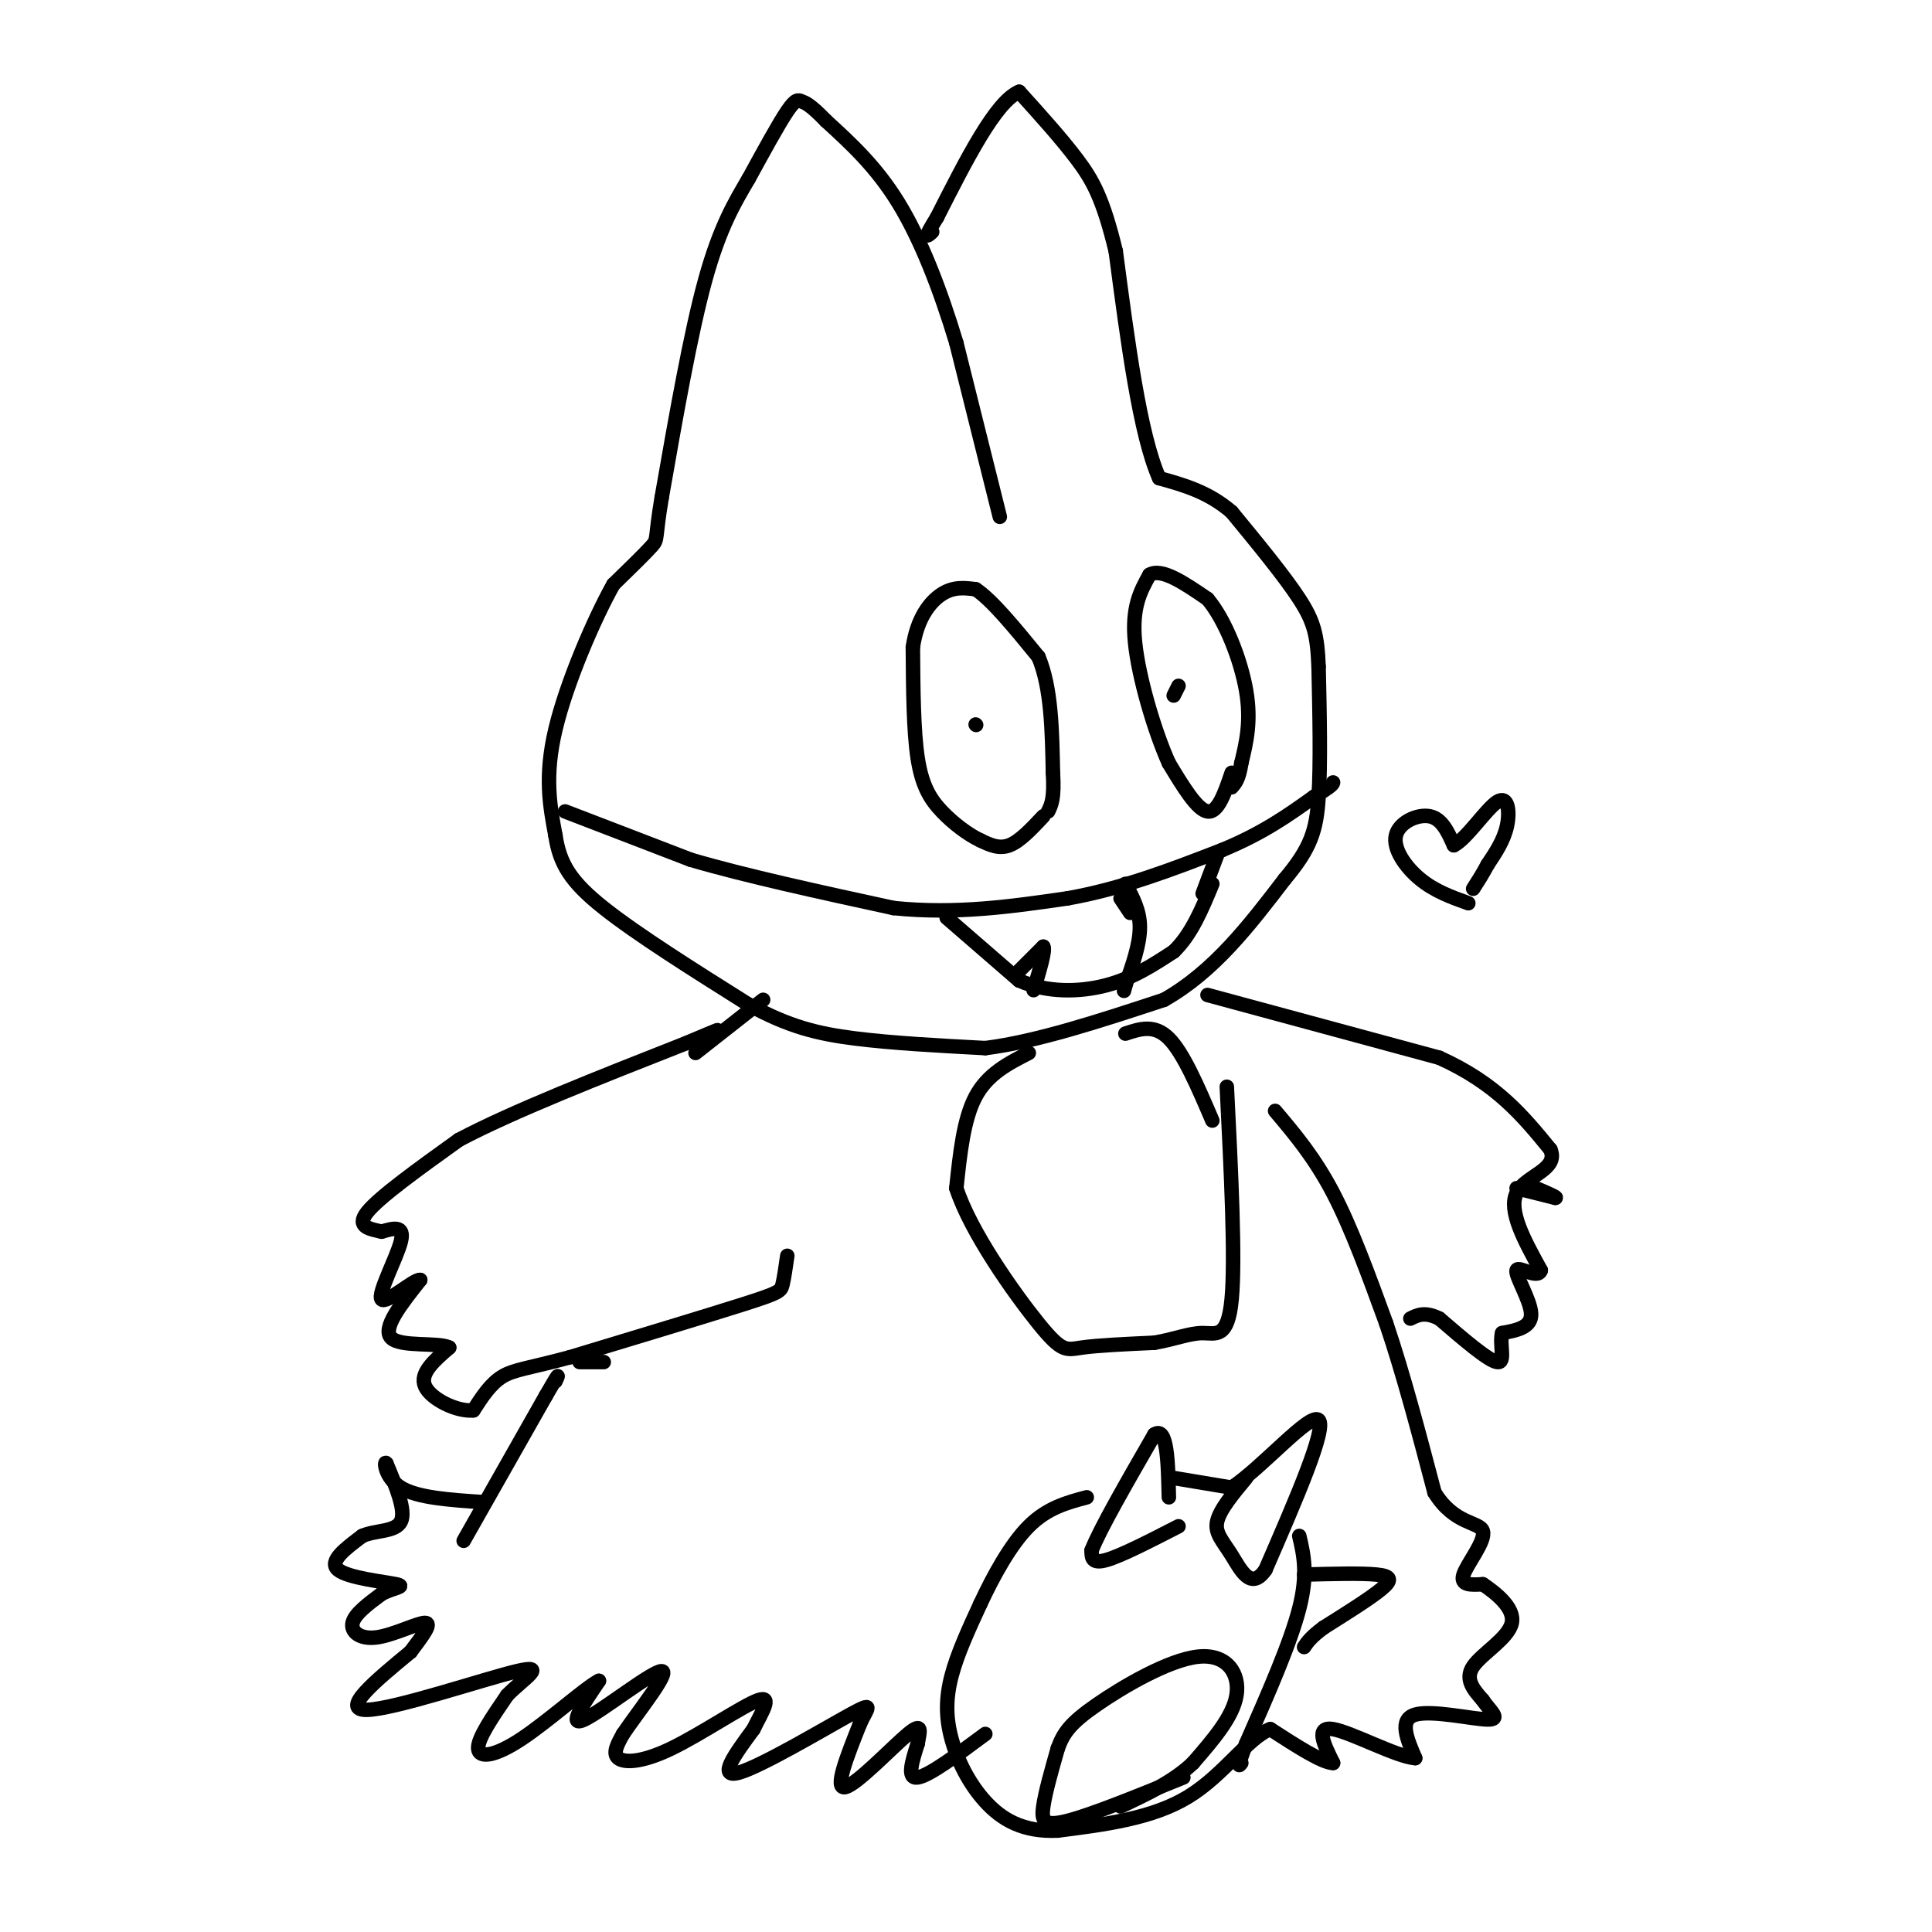 <svg viewBox='0 0 400 400' version='1.1' xmlns='http://www.w3.org/2000/svg' xmlns:xlink='http://www.w3.org/1999/xlink'><g fill='none' stroke='#000000' stroke-width='6' stroke-linecap='round' stroke-linejoin='round'><path d=''/><path d='M339,-7c-1.622,-3.467 -3.244,-6.933 -4,-10c-0.756,-3.067 -0.644,-5.733 3,-16c3.644,-10.267 10.822,-28.133 18,-46'/><path d='M356,-79c3.167,-7.167 2.083,-2.083 1,3'/></g>
<g fill='none' stroke='#000000' stroke-width='3' stroke-linecap='round' stroke-linejoin='round'><path d='M202,150c0.000,0.000 0.100,0.100 0.1,0.1'/><path d='M244,142c0.000,0.000 -1.000,2.000 -1,2'/><path d='M216,169c-2.417,2.583 -4.833,5.167 -7,6c-2.167,0.833 -4.083,-0.083 -6,-1'/><path d='M203,174c-2.452,-1.131 -5.583,-3.458 -8,-6c-2.417,-2.542 -4.119,-5.298 -5,-11c-0.881,-5.702 -0.940,-14.351 -1,-23'/><path d='M189,134c0.867,-5.978 3.533,-9.422 6,-11c2.467,-1.578 4.733,-1.289 7,-1'/><path d='M202,122c3.333,2.167 8.167,8.083 13,14'/><path d='M215,136c2.667,6.333 2.833,15.167 3,24'/><path d='M218,160c0.333,5.333 -0.333,6.667 -1,8'/><path d='M255,160c-1.417,4.167 -2.833,8.333 -5,8c-2.167,-0.333 -5.083,-5.167 -8,-10'/><path d='M242,158c-2.933,-6.489 -6.267,-17.711 -7,-25c-0.733,-7.289 1.133,-10.644 3,-14'/><path d='M238,119c2.500,-1.500 7.250,1.750 12,5'/><path d='M250,124c3.689,4.333 6.911,12.667 8,19c1.089,6.333 0.044,10.667 -1,15'/><path d='M257,158c-0.500,3.333 -1.250,4.167 -2,5'/><path d='M207,107c0.000,0.000 -9.000,-36.000 -9,-36'/><path d='M198,71c-3.400,-11.289 -7.400,-21.511 -12,-29c-4.600,-7.489 -9.800,-12.244 -15,-17'/><path d='M171,25c-3.369,-3.488 -4.292,-3.708 -5,-4c-0.708,-0.292 -1.202,-0.655 -3,2c-1.798,2.655 -4.899,8.327 -8,14'/><path d='M155,37c-2.844,4.844 -5.956,9.956 -9,21c-3.044,11.044 -6.022,28.022 -9,45'/><path d='M137,103c-1.489,8.867 -0.711,8.533 -2,10c-1.289,1.467 -4.644,4.733 -8,8'/><path d='M127,121c-3.911,6.933 -9.689,20.267 -12,30c-2.311,9.733 -1.156,15.867 0,22'/><path d='M115,173c0.889,5.867 3.111,9.533 10,15c6.889,5.467 18.444,12.733 30,20'/><path d='M155,208c8.356,4.578 14.244,6.022 22,7c7.756,0.978 17.378,1.489 27,2'/><path d='M204,217c10.667,-1.333 23.833,-5.667 37,-10'/><path d='M241,207c10.333,-5.833 17.667,-15.417 25,-25'/><path d='M266,182c5.444,-6.467 6.556,-10.133 7,-17c0.444,-6.867 0.222,-16.933 0,-27'/><path d='M273,138c-0.267,-6.511 -0.933,-9.289 -4,-14c-3.067,-4.711 -8.533,-11.356 -14,-18'/><path d='M255,106c-4.833,-4.167 -9.917,-5.583 -15,-7'/><path d='M240,99c-4.000,-9.000 -6.500,-28.000 -9,-47'/><path d='M231,52c-2.644,-10.911 -4.756,-14.689 -8,-19c-3.244,-4.311 -7.622,-9.156 -12,-14'/><path d='M211,19c-4.833,2.000 -10.917,14.000 -17,26'/><path d='M194,45c-3.000,4.833 -2.000,3.917 -1,3'/><path d='M117,168c0.000,0.000 26.000,10.000 26,10'/><path d='M143,178c11.333,3.333 26.667,6.667 42,10'/><path d='M185,188c13.000,1.333 24.500,-0.333 36,-2'/><path d='M221,186c11.333,-2.000 21.667,-6.000 32,-10'/><path d='M253,176c8.500,-3.500 13.750,-7.250 19,-11'/><path d='M272,165c3.833,-2.333 3.917,-2.667 4,-3'/><path d='M196,190c0.000,0.000 15.000,13.000 15,13'/><path d='M211,203c5.711,2.556 12.489,2.444 18,1c5.511,-1.444 9.756,-4.222 14,-7'/><path d='M243,197c3.667,-3.500 5.833,-8.750 8,-14'/><path d='M234,189c0.000,0.000 -2.000,-3.000 -2,-3'/><path d='M233,183c1.500,2.750 3.000,5.500 3,9c0.000,3.500 -1.500,7.750 -3,12'/><path d='M233,204c-0.500,2.000 -0.250,1.000 0,0'/><path d='M252,177c0.000,0.000 -3.000,8.000 -3,8'/><path d='M211,201c0.000,0.000 5.000,-5.000 5,-5'/><path d='M216,196c0.500,0.667 -0.750,4.833 -2,9'/><path d='M213,218c-4.250,2.167 -8.500,4.333 -11,9c-2.500,4.667 -3.250,11.833 -4,19'/><path d='M198,246c2.869,8.964 12.042,21.875 17,28c4.958,6.125 5.702,5.464 9,5c3.298,-0.464 9.149,-0.732 15,-1'/><path d='M239,278c4.214,-0.714 7.250,-2.000 10,-2c2.750,0.000 5.214,1.286 6,-7c0.786,-8.286 -0.107,-26.143 -1,-44'/><path d='M233,214c3.000,-1.000 6.000,-2.000 9,1c3.000,3.000 6.000,10.000 9,17'/><path d='M163,260c-0.333,2.333 -0.667,4.667 -1,6c-0.333,1.333 -0.667,1.667 -8,4c-7.333,2.333 -21.667,6.667 -36,11'/><path d='M118,281c-8.444,2.289 -11.556,2.511 -14,4c-2.444,1.489 -4.222,4.244 -6,7'/><path d='M98,292c-3.378,0.333 -8.822,-2.333 -10,-5c-1.178,-2.667 1.911,-5.333 5,-8'/><path d='M93,279c-2.156,-1.156 -10.044,-0.044 -12,-2c-1.956,-1.956 2.022,-6.978 6,-12'/><path d='M87,265c-1.167,-0.262 -7.083,5.083 -8,4c-0.917,-1.083 3.167,-8.595 4,-12c0.833,-3.405 -1.583,-2.702 -4,-2'/><path d='M79,255c-2.133,-0.533 -5.467,-0.867 -3,-4c2.467,-3.133 10.733,-9.067 19,-15'/><path d='M95,236c11.000,-5.833 29.000,-12.917 47,-20'/><path d='M142,216c8.667,-3.667 6.833,-2.833 5,-2'/><path d='M158,207c0.000,0.000 -14.000,11.000 -14,11'/><path d='M250,206c0.000,0.000 48.000,13.000 48,13'/><path d='M298,219c11.833,5.333 17.417,12.167 23,19'/><path d='M321,238c1.800,4.244 -5.200,5.356 -7,9c-1.800,3.644 1.600,9.822 5,16'/><path d='M319,263c-0.607,1.988 -4.625,-1.042 -5,0c-0.375,1.042 2.893,6.155 3,9c0.107,2.845 -2.946,3.423 -6,4'/><path d='M311,276c-0.622,2.356 0.822,6.244 -1,6c-1.822,-0.244 -6.911,-4.622 -12,-9'/><path d='M298,273c-3.000,-1.500 -4.500,-0.750 -6,0'/><path d='M264,230c4.083,4.833 8.167,9.667 12,17c3.833,7.333 7.417,17.167 11,27'/><path d='M287,274c3.500,10.333 6.750,22.667 10,35'/><path d='M297,309c4.095,6.714 9.333,6.000 10,8c0.667,2.000 -3.238,6.714 -4,9c-0.762,2.286 1.619,2.143 4,2'/><path d='M307,328c2.476,1.667 6.667,4.833 6,8c-0.667,3.167 -6.190,6.333 -8,9c-1.810,2.667 0.095,4.833 2,7'/><path d='M307,352c1.429,2.155 4.000,4.042 1,4c-3.000,-0.042 -11.571,-2.012 -15,-1c-3.429,1.012 -1.714,5.006 0,9'/><path d='M293,364c-3.778,-0.244 -13.222,-5.356 -17,-6c-3.778,-0.644 -1.889,3.178 0,7'/><path d='M276,365c-2.167,0.000 -7.583,-3.500 -13,-7'/><path d='M263,358c-4.600,1.711 -9.600,9.489 -17,14c-7.400,4.511 -17.200,5.756 -27,7'/><path d='M219,379c-7.169,0.352 -11.592,-2.266 -15,-6c-3.408,-3.734 -5.802,-8.582 -7,-13c-1.198,-4.418 -1.199,-8.405 0,-13c1.199,-4.595 3.600,-9.797 6,-15'/><path d='M203,332c2.622,-5.622 6.178,-12.178 10,-16c3.822,-3.822 7.911,-4.911 12,-6'/><path d='M244,316c-6.000,3.083 -12.000,6.167 -15,7c-3.000,0.833 -3.000,-0.583 -3,-2'/><path d='M226,321c1.667,-4.333 7.333,-14.167 13,-24'/><path d='M239,297c2.667,-1.833 2.833,5.583 3,13'/><path d='M243,306c0.000,0.000 12.000,2.000 12,2'/><path d='M255,308c6.356,-4.178 16.244,-15.622 18,-14c1.756,1.622 -4.622,16.311 -11,31'/><path d='M262,325c-3.036,4.429 -5.125,-0.000 -7,-3c-1.875,-3.000 -3.536,-4.571 -3,-7c0.536,-2.429 3.268,-5.714 6,-9'/><path d='M269,318c0.917,3.917 1.833,7.833 0,15c-1.833,7.167 -6.417,17.583 -11,28'/><path d='M258,361c-2.000,5.333 -1.500,4.667 -1,4'/><path d='M245,368c-9.511,3.867 -19.022,7.733 -24,9c-4.978,1.267 -5.422,-0.067 -5,-3c0.422,-2.933 1.711,-7.467 3,-12'/><path d='M219,362c1.159,-3.206 2.558,-5.220 8,-9c5.442,-3.780 14.927,-9.325 21,-10c6.073,-0.675 8.735,3.522 8,8c-0.735,4.478 -4.868,9.239 -9,14'/><path d='M247,365c-4.000,3.833 -9.500,6.417 -15,9'/><path d='M270,326c5.956,-0.156 11.911,-0.311 15,0c3.089,0.311 3.311,1.089 1,3c-2.311,1.911 -7.156,4.956 -12,8'/><path d='M274,337c-2.667,2.000 -3.333,3.000 -4,4'/><path d='M204,359c-5.833,4.333 -11.667,8.667 -14,9c-2.333,0.333 -1.167,-3.333 0,-7'/><path d='M190,361c0.357,-2.345 1.250,-4.708 -2,-2c-3.250,2.708 -10.643,10.488 -13,11c-2.357,0.512 0.321,-6.244 3,-13'/><path d='M178,357c1.417,-3.286 3.458,-5.000 -2,-2c-5.458,3.000 -18.417,10.714 -23,12c-4.583,1.286 -0.792,-3.857 3,-9'/><path d='M156,358c1.603,-3.309 4.110,-7.083 1,-6c-3.110,1.083 -11.837,7.022 -18,10c-6.163,2.978 -9.761,2.994 -11,2c-1.239,-0.994 -0.120,-2.997 1,-5'/><path d='M129,359c2.952,-4.405 9.833,-12.917 8,-13c-1.833,-0.083 -12.381,8.262 -16,10c-3.619,1.738 -0.310,-3.131 3,-8'/><path d='M124,348c-2.548,1.226 -10.417,8.292 -16,12c-5.583,3.708 -8.881,4.060 -9,2c-0.119,-2.060 2.940,-6.530 6,-11'/><path d='M105,351c3.333,-3.452 8.667,-6.583 2,-5c-6.667,1.583 -25.333,7.881 -31,8c-5.667,0.119 1.667,-5.940 9,-12'/><path d='M85,342c2.579,-3.426 4.526,-5.990 3,-6c-1.526,-0.010 -6.526,2.536 -10,3c-3.474,0.464 -5.421,-1.153 -5,-3c0.421,-1.847 3.211,-3.923 6,-6'/><path d='M79,330c2.381,-1.286 5.333,-1.500 3,-2c-2.333,-0.500 -9.952,-1.286 -12,-3c-2.048,-1.714 1.476,-4.357 5,-7'/><path d='M75,318c2.689,-1.222 6.911,-0.778 8,-3c1.089,-2.222 -0.956,-7.111 -3,-12'/><path d='M80,303c-0.556,-0.889 -0.444,2.889 3,5c3.444,2.111 10.222,2.556 17,3'/><path d='M96,319c0.000,0.000 17.000,-30.000 17,-30'/><path d='M113,289c3.167,-5.500 2.583,-4.250 2,-3'/><path d='M125,282c0.000,0.000 -5.000,0.000 -5,0'/><path d='M304,187c-3.482,-1.250 -6.964,-2.500 -10,-5c-3.036,-2.500 -5.625,-6.250 -5,-9c0.625,-2.750 4.464,-4.500 7,-4c2.536,0.500 3.768,3.250 5,6'/><path d='M301,175c2.643,-1.310 6.750,-7.583 9,-9c2.250,-1.417 2.643,2.024 2,5c-0.643,2.976 -2.321,5.488 -4,8'/><path d='M308,179c-1.167,2.167 -2.083,3.583 -3,5'/><path d='M314,246c0.000,0.000 8.000,2.000 8,2'/><path d='M322,248c0.667,0.000 -1.667,-1.000 -4,-2'/></g>
</svg>